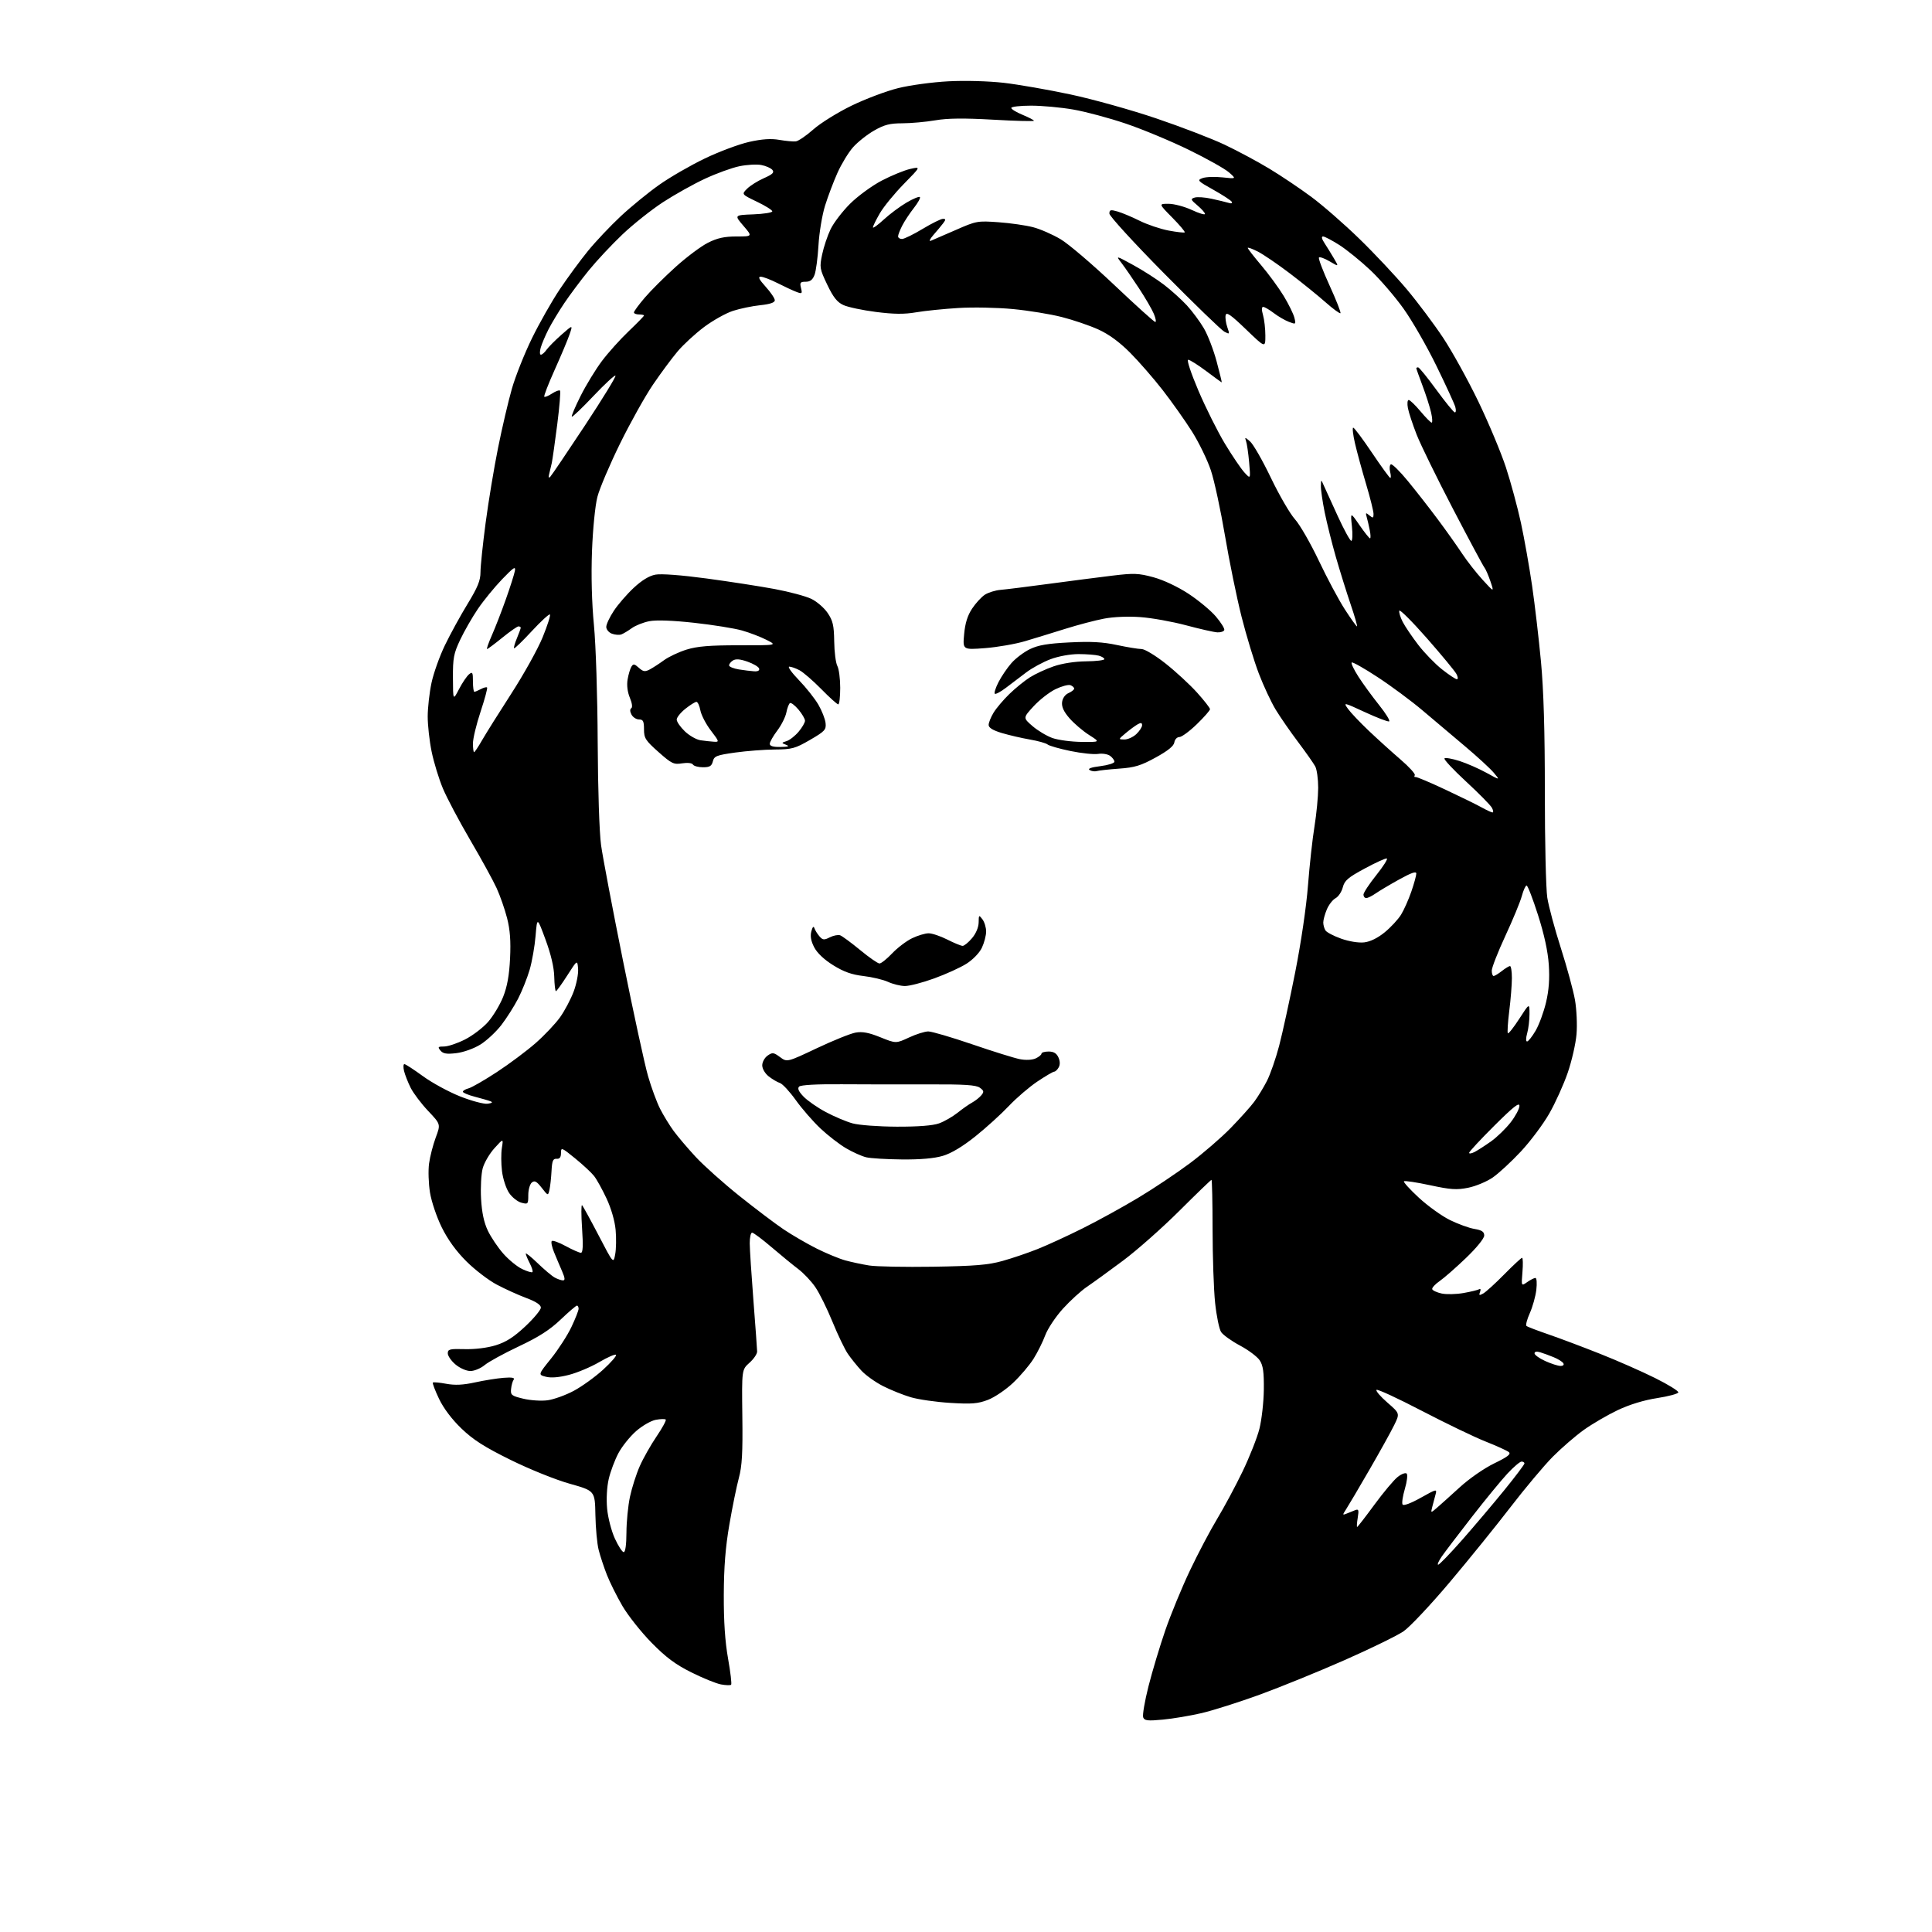 <?xml version="1.0" encoding="UTF-8" standalone="no"?>
<svg 
  version="1.1" 
  xmlns="http://www.w3.org/2000/svg" 
  xmlns:xlink="http://www.w3.org/1999/xlink" 
  xmlns:svg="http://www.w3.org/2000/svg"
  xmlns:rdf="http://www.w3.org/1999/02/22-rdf-syntax-ns#"
  xmlns:cc="http://creativecommons.org/ns#"
  xmlns:dc="http://purl.org/dc/elements/1.1/"
  viewBox="0 0 768 768"
  width="768"
  height="768"
>
<style>svg {background-color: white; }</style>"
<path stroke="none" fill="black" fill-rule="evenodd" d="M462.27,683.57C456.18,684.15 454.94,684.00 454.43,682.67C454.09,681.80 455.05,676.23 456.55,670.29C458.05,664.36 461.07,654.33 463.25,648.00C465.44,641.67 469.84,630.99 473.04,624.26C476.24,617.53 481.10,608.30 483.86,603.74C486.61,599.18 491.14,590.74 493.92,584.98C496.70,579.21 499.72,571.58 500.63,568.00C501.53,564.42 502.33,557.43 502.39,552.46C502.47,545.45 502.11,542.83 500.77,540.78C499.82,539.33 496.29,536.67 492.92,534.88C489.55,533.08 486.17,530.66 485.41,529.50C484.65,528.34 483.58,523.14 483.03,517.94C482.48,512.75 482.03,499.61 482.02,488.75C482.01,477.89 481.81,469.00 481.59,469.00C481.36,469.00 475.62,474.54 468.84,481.30C462.05,488.07 452.00,496.96 446.50,501.07C441.00,505.17 434.54,509.86 432.14,511.48C429.75,513.09 425.42,517.04 422.52,520.24C419.62,523.45 416.46,528.19 415.50,530.79C414.54,533.38 412.45,537.58 410.85,540.13C409.25,542.68 405.59,546.99 402.72,549.70C399.85,552.42 395.34,555.47 392.71,556.47C388.72,558.00 386.24,558.20 377.71,557.67C372.10,557.33 365.02,556.31 362.00,555.41C358.98,554.51 354.02,552.52 351.00,550.98C347.98,549.44 344.11,546.68 342.41,544.84C340.71,543.00 338.30,540.01 337.05,538.19C335.80,536.38 333.04,530.62 330.91,525.40C328.78,520.18 325.71,513.98 324.09,511.63C322.47,509.27 319.42,506.05 317.32,504.47C315.22,502.88 310.45,498.98 306.72,495.79C303.00,492.61 299.51,490.00 298.97,490.00C298.44,490.00 298.01,491.91 298.03,494.25C298.04,496.59 298.71,506.82 299.50,517.00C300.29,527.17 300.96,536.28 300.97,537.24C300.99,538.20 299.62,540.22 297.93,541.72C294.86,544.46 294.86,544.46 295.09,562.98C295.28,577.47 294.98,582.80 293.71,587.50C292.82,590.80 291.12,599.12 289.94,606.00C288.39,614.98 287.76,622.87 287.72,634.00C287.68,644.61 288.22,652.60 289.42,659.33C290.38,664.74 290.93,669.40 290.63,669.70C290.34,670.00 288.52,669.94 286.59,669.58C284.66,669.22 279.35,667.06 274.79,664.78C268.47,661.62 264.72,658.83 259.00,653.00C254.88,648.80 249.67,642.24 247.44,638.43C245.21,634.62 242.42,629.02 241.24,626.00C240.06,622.98 238.59,618.53 237.98,616.13C237.36,613.73 236.78,607.46 236.68,602.19C236.50,592.63 236.50,592.63 226.50,589.81C220.86,588.23 210.62,584.10 203.00,580.35C192.55,575.19 188.14,572.38 183.45,567.88C179.63,564.21 176.34,559.85 174.52,556.05C172.94,552.73 171.84,549.83 172.07,549.59C172.31,549.36 174.68,549.57 177.35,550.07C180.84,550.72 184.07,550.57 188.85,549.52C192.51,548.72 197.63,547.90 200.24,547.70C203.51,547.44 204.73,547.67 204.20,548.42C203.77,549.01 203.30,550.69 203.16,552.14C202.91,554.55 203.33,554.88 208.04,556.01C210.87,556.69 215.22,556.97 217.70,556.63C220.17,556.29 224.85,554.60 228.08,552.88C231.31,551.15 236.56,547.37 239.73,544.48C242.90,541.58 245.22,538.92 244.87,538.56C244.53,538.21 241.53,539.51 238.21,541.46C234.88,543.41 229.45,545.69 226.14,546.54C222.21,547.55 219.03,547.81 217.00,547.28C213.88,546.47 213.88,546.47 219.10,539.99C221.96,536.42 225.59,530.80 227.15,527.50C228.72,524.20 230.00,520.94 230.00,520.25C230.00,519.56 229.70,519.00 229.34,519.00C228.98,519.00 226.05,521.51 222.84,524.57C218.55,528.66 214.15,531.48 206.25,535.20C200.34,537.99 194.23,541.33 192.67,542.63C191.12,543.93 188.57,545.00 187.00,545.00C185.40,545.00 182.81,543.87 181.08,542.41C179.38,540.99 178.00,538.99 178.00,537.97C178.00,536.33 178.78,536.14 184.75,536.30C188.81,536.41 193.72,535.80 197.06,534.77C201.17,533.50 204.23,531.54 208.81,527.26C212.21,524.07 215.00,520.71 215.00,519.80C215.00,518.70 213.07,517.42 209.25,515.99C206.09,514.81 200.80,512.42 197.50,510.67C194.20,508.93 188.74,504.75 185.38,501.39C181.34,497.37 178.01,492.77 175.60,487.89C173.57,483.76 171.50,477.64 170.92,474.01C170.35,470.44 170.18,465.26 170.56,462.51C170.93,459.75 172.13,455.11 173.21,452.19C175.19,446.89 175.19,446.89 170.20,441.62C167.46,438.72 164.34,434.59 163.25,432.43C162.17,430.27 160.99,427.26 160.62,425.75C160.26,424.24 160.32,423.00 160.75,423.00C161.19,423.00 164.51,425.16 168.13,427.80C171.76,430.45 178.43,434.07 182.95,435.86C187.48,437.65 192.38,438.95 193.84,438.75C195.62,438.50 196.00,438.18 195.00,437.79C194.18,437.46 191.36,436.64 188.75,435.97C186.14,435.29 184.00,434.40 184.00,433.98C184.00,433.56 185.01,432.96 186.25,432.64C187.49,432.32 192.55,429.41 197.50,426.17C202.45,422.93 209.39,417.74 212.93,414.64C216.46,411.54 220.84,406.90 222.66,404.34C224.48,401.78 226.90,397.20 228.04,394.17C229.17,391.14 229.97,387.05 229.80,385.08C229.50,381.50 229.50,381.50 225.50,387.75C223.30,391.19 221.27,394.00 220.99,394.00C220.70,394.00 220.40,391.41 220.32,388.25C220.23,384.51 219.01,379.36 216.85,373.50C213.53,364.50 213.53,364.50 212.90,372.02C212.56,376.15 211.50,382.21 210.55,385.47C209.60,388.73 207.54,393.89 205.97,396.95C204.40,400.00 201.39,404.74 199.29,407.47C197.18,410.20 193.42,413.70 190.93,415.24C188.33,416.84 184.25,418.30 181.41,418.64C177.54,419.10 176.14,418.87 175.09,417.61C173.92,416.19 174.09,416.00 176.53,416.00C178.05,416.00 181.76,414.76 184.77,413.25C187.78,411.74 191.92,408.60 193.97,406.28C196.02,403.96 198.73,399.46 200.00,396.28C201.63,392.18 202.43,387.72 202.76,380.95C203.09,374.05 202.76,369.60 201.57,364.95C200.66,361.40 198.79,356.04 197.41,353.03C196.03,350.01 191.31,341.41 186.91,333.91C182.52,326.41 177.62,317.17 176.04,313.38C174.46,309.60 172.45,303.03 171.58,298.79C170.71,294.55 170.01,288.25 170.02,284.79C170.03,281.33 170.70,275.35 171.52,271.50C172.33,267.65 174.73,260.90 176.86,256.50C178.98,252.10 183.03,244.71 185.86,240.08C189.90,233.46 191.00,230.77 191.00,227.45C191.00,225.13 191.92,216.32 193.04,207.87C194.16,199.41 196.38,185.97 197.99,178.00C199.59,170.03 202.07,159.45 203.49,154.50C204.91,149.55 208.49,140.55 211.45,134.50C214.41,128.45 219.39,119.67 222.52,115.00C225.65,110.33 230.71,103.45 233.75,99.72C236.79,95.99 242.64,89.80 246.75,85.96C250.86,82.12 257.75,76.50 262.06,73.46C266.36,70.42 274.53,65.71 280.19,62.99C285.86,60.27 293.78,57.31 297.79,56.41C302.94,55.26 306.45,55.02 309.79,55.60C312.38,56.05 315.33,56.32 316.34,56.20C317.36,56.09 320.51,53.94 323.34,51.43C326.18,48.92 333.00,44.68 338.50,42.01C344.00,39.34 352.32,36.20 357.00,35.04C361.68,33.87 370.68,32.65 377.00,32.32C383.70,31.97 392.88,32.23 399.00,32.92C404.77,33.58 416.74,35.67 425.60,37.56C434.45,39.45 449.75,43.72 459.60,47.06C469.44,50.39 481.68,55.09 486.78,57.51C491.88,59.92 499.88,64.21 504.55,67.03C509.22,69.85 516.75,74.90 521.27,78.26C525.80,81.61 534.39,89.11 540.37,94.93C546.35,100.74 554.83,109.78 559.22,115.00C563.60,120.22 570.14,128.95 573.74,134.39C577.33,139.83 583.61,151.20 587.69,159.66C591.76,168.12 596.68,179.87 598.62,185.77C600.55,191.67 603.23,201.57 604.58,207.77C605.92,213.97 607.92,225.22 609.02,232.77C610.12,240.32 611.71,253.93 612.56,263.00C613.62,274.30 614.11,290.68 614.10,315.00C614.09,334.52 614.53,353.35 615.07,356.83C615.62,360.31 618.05,369.35 620.48,376.92C622.90,384.50 625.42,393.76 626.08,397.51C626.73,401.26 627.01,407.39 626.69,411.13C626.38,414.87 624.80,421.76 623.19,426.44C621.58,431.12 618.29,438.40 615.88,442.62C613.47,446.85 608.39,453.64 604.60,457.71C600.80,461.78 595.75,466.45 593.38,468.08C591.00,469.72 586.61,471.55 583.62,472.15C579.04,473.07 576.67,472.91 568.41,471.13C563.04,469.98 558.39,469.28 558.09,469.58C557.79,469.88 560.46,472.82 564.02,476.11C567.58,479.40 573.14,483.39 576.36,484.98C579.58,486.56 583.96,488.16 586.11,488.52C589.09,489.02 590.00,489.64 590.00,491.15C590.00,492.29 586.95,496.04 582.75,500.07C578.76,503.90 574.04,508.03 572.26,509.26C570.47,510.49 569.16,511.94 569.33,512.47C569.51,513.01 571.19,513.78 573.07,514.19C574.96,514.60 578.89,514.51 581.81,513.99C584.73,513.47 587.53,512.79 588.05,512.47C588.56,512.15 588.69,512.64 588.34,513.56C587.80,514.95 588.02,515.06 589.60,514.19C590.64,513.61 594.41,510.19 597.97,506.57C601.53,502.96 604.72,500.00 605.05,500.00C605.39,500.00 605.45,502.54 605.20,505.65C604.73,511.30 604.73,511.30 607.09,509.65C608.38,508.74 609.86,508.00 610.36,508.00C610.87,508.00 611.02,510.12 610.71,512.75C610.40,515.36 609.23,519.52 608.12,522.00C607.01,524.47 606.41,526.76 606.80,527.09C607.18,527.42 611.10,528.92 615.50,530.43C619.90,531.94 629.12,535.41 636.00,538.14C642.88,540.86 652.75,545.21 657.94,547.80C663.13,550.38 667.28,552.95 667.16,553.50C667.03,554.05 663.24,555.07 658.72,555.77C653.51,556.57 647.79,558.32 643.09,560.54C639.01,562.48 632.94,566.02 629.59,568.41C626.24,570.81 620.67,575.63 617.20,579.13C613.74,582.64 606.24,591.58 600.53,599.00C594.83,606.42 583.94,619.89 576.33,628.91C568.72,637.94 560.44,646.74 557.93,648.47C555.41,650.19 544.88,655.34 534.51,659.91C524.15,664.48 508.97,670.66 500.79,673.64C492.60,676.62 482.22,679.92 477.70,680.98C473.19,682.03 466.25,683.20 462.27,683.57zM571.70,622.00C572.17,622.00 576.47,617.54 581.27,612.10C586.06,606.65 593.59,597.76 597.99,592.35C602.39,586.93 605.99,582.16 605.99,581.75C606.00,581.34 605.48,581.00 604.84,581.00C604.20,581.00 601.69,583.14 599.25,585.75C596.82,588.36 590.44,596.12 585.09,603.00C579.74,609.88 574.35,616.96 573.11,618.75C571.88,620.54 571.24,622.00 571.70,622.00zM247.94,617.00C248.59,617.00 249.01,614.01 249.02,609.25C249.03,604.99 249.66,598.58 250.42,595.00C251.18,591.42 252.93,585.95 254.31,582.83C255.69,579.70 258.70,574.38 261.00,571.00C263.30,567.61 264.93,564.60 264.64,564.30C264.34,564.00 262.55,564.05 260.66,564.40C258.77,564.76 255.25,566.79 252.83,568.92C250.41,571.05 247.26,574.97 245.84,577.64C244.41,580.32 242.68,584.92 241.99,587.88C241.24,591.11 240.98,595.86 241.34,599.73C241.67,603.29 243.05,608.62 244.42,611.60C245.78,614.57 247.36,617.00 247.94,617.00zM539.48,607.00C539.68,607.00 542.77,603.01 546.36,598.12C549.94,593.24 554.10,588.28 555.61,587.10C557.11,585.91 558.72,585.32 559.18,585.78C559.63,586.23 559.31,588.96 558.46,591.83C557.61,594.70 557.19,597.50 557.54,598.06C557.92,598.67 560.78,597.62 564.73,595.41C571.11,591.84 571.28,591.80 570.64,594.12C570.28,595.43 569.70,597.62 569.35,599.00C568.72,601.50 568.72,601.50 571.11,599.45C572.42,598.33 576.53,594.64 580.23,591.26C584.07,587.75 589.98,583.65 594.01,581.70C599.33,579.12 600.74,578.03 599.78,577.23C599.07,576.65 594.90,574.75 590.50,573.01C586.10,571.27 574.71,565.78 565.18,560.82C555.66,555.86 547.56,552.11 547.18,552.50C546.81,552.88 548.74,555.14 551.48,557.52C556.47,561.86 556.47,561.86 554.24,566.44C553.02,568.96 548.57,576.98 544.36,584.26C540.15,591.54 535.98,598.60 535.10,599.95C533.61,602.24 533.62,602.36 535.25,601.70C536.21,601.32 537.75,600.70 538.66,600.33C540.08,599.76 540.23,600.19 539.72,603.33C539.39,605.35 539.29,607.00 539.48,607.00zM620.31,542.98C621.38,542.99 621.84,542.55 621.44,541.90C621.06,541.29 619.35,540.22 617.63,539.52C615.91,538.81 613.49,537.93 612.25,537.55C610.85,537.12 610.00,537.29 610.00,537.98C610.00,538.60 611.91,539.97 614.25,541.03C616.59,542.09 619.31,542.97 620.31,542.98zM223.76,508.97C224.71,508.99 224.62,508.07 223.40,505.25C222.50,503.19 221.07,499.81 220.23,497.74C219.38,495.67 218.98,493.69 219.34,493.33C219.70,492.97 222.19,493.87 224.88,495.34C227.57,496.80 230.28,498.00 230.91,498.00C231.72,498.00 231.85,495.24 231.38,488.25C231.02,482.89 231.02,478.77 231.38,479.10C231.74,479.44 234.69,484.81 237.94,491.05C243.84,502.39 243.84,502.39 244.55,498.60C244.94,496.51 245.02,492.15 244.72,488.90C244.40,485.36 242.96,480.38 241.12,476.44C239.43,472.83 237.20,468.79 236.15,467.47C235.11,466.15 231.73,463.00 228.63,460.48C223.24,456.09 223.00,456.00 223.00,458.33C223.00,460.05 222.48,460.74 221.25,460.64C219.83,460.53 219.45,461.44 219.24,465.50C219.09,468.25 218.73,471.60 218.42,472.95C217.86,475.40 217.86,475.40 215.33,472.16C213.31,469.58 212.51,469.16 211.40,470.08C210.63,470.72 210.00,472.95 210.00,475.04C210.00,478.68 209.90,478.80 207.25,478.09C205.74,477.69 203.54,475.94 202.37,474.21C201.20,472.48 199.93,468.61 199.56,465.61C199.18,462.62 199.16,458.44 199.50,456.34C200.11,452.50 200.11,452.50 196.55,456.43C194.59,458.59 192.49,462.19 191.88,464.43C191.28,466.67 190.98,472.10 191.23,476.50C191.54,482.00 192.38,485.97 193.93,489.22C195.17,491.81 197.93,495.92 200.07,498.34C202.20,500.76 205.57,503.52 207.55,504.46C209.54,505.40 211.38,505.95 211.65,505.68C211.93,505.41 211.44,503.82 210.57,502.14C209.71,500.47 209.00,498.76 209.00,498.34C209.00,497.92 211.14,499.64 213.75,502.16C216.36,504.68 219.40,507.24 220.50,507.84C221.60,508.45 223.07,508.95 223.76,508.97zM371.00,503.54C387.58,503.27 392.84,502.84 398.50,501.25C402.35,500.18 408.65,498.04 412.50,496.50C416.35,494.97 424.41,491.26 430.42,488.26C436.42,485.27 446.32,479.82 452.42,476.16C458.51,472.51 467.77,466.32 473.00,462.41C478.23,458.50 485.52,452.20 489.22,448.40C492.91,444.61 497.11,439.93 498.55,438.00C499.98,436.07 502.26,432.35 503.61,429.72C504.96,427.09 507.15,420.79 508.48,415.72C509.81,410.65 512.68,397.50 514.86,386.50C517.17,374.84 519.29,360.45 519.94,352.00C520.56,344.02 521.72,333.45 522.53,328.50C523.33,323.55 523.99,316.66 524.00,313.18C524.00,309.71 523.48,305.89 522.84,304.68C522.20,303.48 519.14,299.12 516.04,295.00C512.93,290.88 508.91,285.06 507.09,282.07C505.28,279.08 502.27,272.63 500.40,267.74C498.53,262.84 495.44,252.68 493.54,245.16C491.64,237.65 488.68,223.18 486.96,213.00C485.24,202.82 482.72,191.12 481.35,187.00C479.98,182.88 476.59,175.90 473.81,171.50C471.02,167.10 465.77,159.68 462.13,155.00C458.49,150.32 452.66,143.64 449.18,140.15C444.96,135.92 440.75,132.85 436.58,130.96C433.13,129.40 426.62,127.18 422.10,126.03C417.59,124.87 408.85,123.45 402.69,122.86C396.54,122.27 386.77,122.07 381.00,122.43C375.23,122.78 367.65,123.55 364.17,124.15C359.44,124.96 355.38,124.92 348.17,124.00C342.85,123.32 337.04,122.09 335.25,121.26C332.78,120.13 331.23,118.16 328.84,113.16C325.83,106.86 325.74,106.29 326.82,101.14C327.44,98.17 328.95,93.66 330.17,91.12C331.39,88.58 334.89,84.01 337.94,80.97C341.01,77.93 346.67,73.79 350.55,71.77C354.43,69.75 359.51,67.67 361.85,67.15C366.09,66.19 366.09,66.19 359.29,73.12C355.56,76.93 351.27,82.17 349.76,84.77C348.25,87.37 347.01,89.89 347.01,90.38C347.00,90.86 348.94,89.47 351.31,87.28C353.69,85.09 357.76,82.06 360.36,80.53C362.96,79.00 365.35,78.02 365.67,78.33C365.98,78.65 364.90,80.62 363.26,82.70C361.62,84.79 359.54,87.94 358.64,89.70C357.74,91.46 357.00,93.37 357.00,93.95C357.00,94.53 357.70,95.00 358.55,95.00C359.41,95.00 363.09,93.20 366.74,91.00C370.39,88.80 374.02,87.00 374.81,87.00C376.01,87.00 376.03,87.28 374.92,88.75C374.20,89.71 372.45,91.81 371.05,93.40C369.65,95.00 369.18,96.04 370.00,95.72C370.82,95.39 375.28,93.46 379.91,91.43C388.08,87.83 388.57,87.74 396.91,88.34C401.63,88.68 407.83,89.57 410.68,90.32C413.53,91.06 418.44,93.21 421.60,95.09C424.76,96.96 434.34,105.14 442.90,113.25C451.46,121.36 458.81,128.00 459.24,128.00C459.67,128.00 459.42,126.54 458.67,124.75C457.92,122.96 455.24,118.35 452.70,114.50C450.17,110.65 447.06,106.16 445.80,104.52C443.50,101.54 443.50,101.54 450.50,105.37C454.35,107.47 459.84,110.99 462.70,113.18C465.56,115.37 469.65,119.07 471.80,121.39C473.94,123.72 476.98,127.82 478.56,130.51C480.13,133.19 482.41,139.12 483.63,143.69C484.85,148.26 485.76,152.00 485.66,152.00C485.55,152.00 482.77,149.98 479.48,147.51C476.19,145.04 472.97,143.02 472.33,143.01C471.65,143.00 473.39,148.24 476.41,155.34C479.31,162.13 484.05,171.62 486.95,176.42C489.85,181.22 493.33,186.35 494.68,187.82C497.14,190.50 497.14,190.50 496.55,183.76C496.22,180.06 495.66,176.23 495.30,175.26C494.74,173.72 494.94,173.75 496.94,175.50C498.20,176.60 501.93,183.12 505.23,190.00C508.53,196.88 512.83,204.27 514.77,206.42C516.72,208.58 520.99,216.01 524.27,222.92C527.55,229.84 532.20,238.54 534.60,242.25C537.00,245.96 539.17,249.00 539.42,249.00C539.67,249.00 538.54,245.06 536.90,240.25C535.27,235.44 532.64,227.00 531.05,221.50C529.47,216.00 527.46,207.96 526.58,203.64C525.71,199.32 525.03,194.60 525.07,193.14C525.14,190.50 525.14,190.50 526.23,193.00C526.84,194.38 529.35,199.89 531.82,205.25C534.28,210.61 536.69,215.00 537.16,215.00C537.63,215.00 537.74,212.41 537.41,209.25C536.80,203.50 536.80,203.50 540.42,208.75C542.42,211.64 544.30,214.00 544.61,214.00C544.91,214.00 544.86,212.54 544.50,210.75C544.15,208.96 543.59,206.60 543.28,205.51C542.78,203.76 542.91,203.68 544.36,204.88C545.79,206.07 546.00,205.99 546.00,204.30C546.00,203.23 544.67,197.88 543.04,192.42C541.41,186.97 539.43,179.69 538.63,176.25C537.83,172.81 537.52,170.00 537.93,170.00C538.34,170.00 541.70,174.50 545.40,180.00C549.10,185.50 552.37,190.00 552.67,190.00C552.97,190.00 552.94,188.90 552.60,187.56C552.27,186.22 552.39,184.88 552.88,184.58C553.36,184.28 556.43,187.29 559.69,191.27C562.95,195.24 568.31,202.10 571.58,206.50C574.86,210.90 579.17,216.97 581.17,220.00C583.17,223.03 586.87,227.75 589.38,230.50C593.96,235.50 593.96,235.50 592.47,231.09C591.64,228.66 590.56,226.18 590.06,225.57C589.55,224.96 583.94,214.48 577.58,202.28C571.22,190.08 564.73,176.81 563.15,172.80C561.58,168.78 560.01,164.04 559.67,162.25C559.33,160.46 559.47,159.00 559.98,159.00C560.48,159.00 562.59,161.02 564.66,163.50C566.73,165.97 568.73,168.00 569.11,168.00C569.48,168.00 569.39,166.21 568.89,164.02C568.40,161.84 566.88,157.06 565.50,153.40C564.13,149.75 563.00,146.59 563.00,146.38C563.00,146.17 563.34,146.02 563.75,146.04C564.16,146.06 567.42,150.08 571.00,154.98C574.58,159.88 577.87,163.91 578.32,163.94C578.77,163.97 578.85,162.99 578.50,161.75C578.15,160.51 574.79,153.20 571.03,145.50C567.28,137.80 561.39,127.55 557.95,122.72C554.51,117.90 548.57,111.00 544.75,107.40C540.93,103.80 535.39,99.31 532.45,97.42C529.50,95.54 526.57,94.00 525.93,94.00C525.19,94.00 525.41,94.97 526.52,96.66C527.48,98.13 529.16,100.85 530.25,102.70C532.24,106.08 532.24,106.08 528.58,103.91C526.56,102.72 524.64,102.02 524.31,102.36C523.98,102.69 525.87,107.70 528.52,113.48C531.16,119.27 533.11,124.22 532.85,124.49C532.58,124.75 529.92,122.80 526.93,120.16C523.94,117.51 517.56,112.35 512.75,108.69C507.93,105.03 502.19,101.12 500.00,100.00C497.80,98.88 496.00,98.23 496.00,98.55C496.00,98.88 498.42,101.99 501.37,105.47C504.32,108.95 508.33,114.43 510.29,117.65C512.24,120.87 514.15,124.75 514.53,126.27C515.21,128.97 515.15,129.01 512.37,127.95C510.80,127.35 508.07,125.77 506.32,124.43C504.57,123.09 502.68,122.00 502.14,122.00C501.49,122.00 501.46,123.13 502.07,125.24C502.58,127.03 503.00,130.70 503.00,133.41C503.00,138.34 503.00,138.34 495.29,130.92C489.25,125.11 487.50,123.89 487.21,125.30C487.00,126.28 487.30,128.42 487.87,130.05C488.86,132.90 488.82,132.97 486.70,131.85C485.49,131.21 474.71,120.78 462.75,108.68C450.79,96.58 441.00,85.88 441.00,84.91C441.00,83.39 441.46,83.27 444.23,84.07C446.01,84.58 449.95,86.23 452.98,87.74C456.02,89.26 461.20,91.01 464.50,91.64C467.80,92.26 470.70,92.59 470.94,92.36C471.18,92.14 468.95,89.49 465.98,86.48C460.57,81.00 460.57,81.00 464.53,81.01C466.72,81.02 470.86,82.12 473.75,83.46C476.64,84.81 479.00,85.52 479.00,85.04C479.00,84.57 477.65,83.04 476.00,81.66C473.30,79.38 473.19,79.07 474.89,78.54C475.92,78.21 478.96,78.42 481.63,79.01C484.31,79.59 487.34,80.33 488.38,80.64C489.52,80.99 490.00,80.81 489.62,80.19C489.27,79.62 485.97,77.48 482.30,75.42C476.05,71.93 475.77,71.63 478.02,70.80C479.34,70.31 482.91,70.18 485.96,70.51C491.50,71.11 491.50,71.11 488.50,68.49C486.85,67.05 479.65,63.02 472.50,59.53C465.35,56.04 454.10,51.36 447.50,49.13C440.90,46.90 431.50,44.38 426.62,43.54C421.73,42.69 414.20,42.00 409.87,42.00C405.54,42.00 402.00,42.41 402.00,42.90C402.00,43.40 404.02,44.63 406.50,45.65C408.97,46.67 411.00,47.73 411.00,48.00C411.00,48.27 403.71,48.09 394.80,47.58C383.17,46.92 376.68,46.99 371.78,47.83C368.03,48.47 362.16,49.00 358.73,49.01C353.69,49.02 351.53,49.57 347.42,51.93C344.63,53.53 340.86,56.53 339.05,58.59C337.25,60.65 334.48,65.19 332.92,68.68C331.35,72.17 329.13,78.06 327.97,81.76C326.82,85.47 325.64,92.55 325.36,97.50C325.07,102.45 324.37,107.74 323.80,109.25C323.05,111.23 322.06,112.00 320.27,112.00C318.12,112.00 317.87,112.34 318.41,114.48C318.98,116.77 318.84,116.89 316.58,116.03C315.23,115.52 311.86,113.95 309.10,112.55C306.33,111.15 303.32,110.00 302.42,110.00C301.21,110.00 301.74,111.08 304.38,114.00C306.37,116.20 308.00,118.62 308.00,119.36C308.00,120.27 306.12,120.91 302.24,121.32C299.07,121.65 294.19,122.66 291.38,123.57C288.58,124.47 283.40,127.37 279.88,130.00C276.36,132.64 271.63,137.00 269.36,139.69C267.08,142.39 262.68,148.33 259.57,152.90C256.46,157.47 250.56,168.02 246.47,176.35C242.38,184.68 238.33,194.20 237.48,197.50C236.59,200.91 235.67,210.18 235.33,219.00C234.96,228.91 235.24,239.55 236.10,248.50C236.86,256.41 237.51,276.64 237.59,295.00C237.68,313.78 238.25,331.09 238.94,336.00C239.59,340.68 243.52,361.38 247.67,382.00C251.82,402.62 256.29,423.24 257.62,427.81C258.94,432.38 261.10,438.23 262.42,440.81C263.74,443.39 266.13,447.31 267.75,449.52C269.36,451.73 273.31,456.38 276.52,459.85C279.73,463.32 287.57,470.32 293.93,475.41C300.29,480.49 308.20,486.47 311.50,488.69C314.80,490.91 320.66,494.32 324.53,496.27C328.40,498.21 333.57,500.35 336.03,501.03C338.49,501.70 342.75,502.61 345.50,503.05C348.25,503.50 359.73,503.71 371.00,503.54zM358.57,460.90C352.48,460.84 346.07,460.46 344.33,460.04C342.59,459.63 338.99,458.01 336.33,456.46C333.67,454.90 329.08,451.35 326.13,448.57C323.18,445.78 318.76,440.71 316.33,437.30C313.89,433.89 311.06,430.84 310.03,430.51C309.00,430.18 307.00,429.00 305.58,427.89C304.10,426.72 303.00,424.84 303.00,423.48C303.00,422.18 303.96,420.44 305.13,419.62C307.06,418.27 307.52,418.33 310.07,420.21C312.87,422.28 312.87,422.28 324.69,416.69C331.18,413.62 338.13,410.82 340.13,410.47C342.80,409.99 345.39,410.48 349.96,412.33C356.16,414.83 356.16,414.83 361.33,412.43C364.17,411.10 367.62,410.02 369.00,410.01C370.38,410.01 378.25,412.32 386.50,415.14C394.75,417.97 403.27,420.62 405.43,421.04C407.77,421.49 410.29,421.37 411.68,420.74C412.95,420.16 414.00,419.30 414.00,418.84C414.00,418.38 415.28,418.00 416.84,418.00C418.84,418.00 419.99,418.69 420.73,420.31C421.41,421.80 421.45,423.23 420.84,424.31C420.33,425.24 419.52,426.00 419.06,426.00C418.60,426.00 415.59,427.77 412.36,429.93C409.14,432.09 404.02,436.48 401.00,439.68C397.97,442.88 392.00,448.30 387.73,451.72C382.68,455.76 378.16,458.47 374.80,459.47C371.39,460.48 365.88,460.97 358.57,460.90zM586.25,457.89C587.49,457.24 590.41,455.35 592.75,453.69C595.08,452.03 598.57,448.64 600.50,446.17C602.42,443.70 604.00,440.74 604.00,439.60C604.00,438.04 601.56,439.97 594.00,447.50C588.50,452.98 584.00,457.82 584.00,458.27C584.00,458.71 585.01,458.54 586.25,457.89zM356.50,447.87C364.94,447.90 370.82,447.44 373.25,446.57C375.32,445.84 378.62,443.94 380.60,442.37C382.58,440.79 385.22,438.94 386.47,438.26C387.72,437.57 389.35,436.29 390.08,435.40C391.23,434.02 391.14,433.58 389.51,432.39C388.03,431.30 383.45,431.00 369.05,431.06C358.85,431.10 343.35,431.07 334.61,431.01C324.67,430.93 318.32,431.28 317.66,431.94C316.93,432.67 317.46,433.87 319.42,435.91C320.96,437.52 324.94,440.29 328.27,442.06C331.60,443.84 336.39,445.86 338.91,446.56C341.47,447.26 349.25,447.84 356.50,447.87zM607.03,414.00C607.52,414.00 609.04,412.08 610.42,409.73C611.80,407.38 613.66,402.32 614.57,398.48C615.72,393.59 616.05,389.10 615.67,383.47C615.31,378.19 613.85,371.44 611.38,363.72C609.32,357.28 607.28,352.00 606.85,352.00C606.43,352.00 605.57,353.88 604.95,356.18C604.33,358.47 601.39,365.60 598.41,372.01C595.44,378.42 593.00,384.64 593.00,385.83C593.00,387.03 593.34,387.99 593.75,387.98C594.16,387.97 595.62,387.08 597.00,386.00C598.38,384.92 599.84,384.03 600.25,384.02C600.66,384.01 601.00,386.15 601.00,388.78C601.00,391.40 600.53,397.31 599.95,401.90C599.38,406.49 599.13,410.46 599.40,410.73C599.67,411.01 601.72,408.41 603.95,404.96C608.00,398.69 608.00,398.69 608.00,403.10C608.00,405.53 607.58,408.97 607.07,410.76C606.54,412.61 606.52,414.00 607.03,414.00zM359.70,391.96C357.94,391.94 354.93,391.20 353.00,390.31C351.07,389.43 346.67,388.38 343.21,387.98C338.59,387.44 335.41,386.31 331.23,383.71C327.64,381.49 324.83,378.84 323.66,376.57C322.37,374.09 322.02,372.12 322.52,370.24C323.01,368.41 323.41,368.00 323.75,369.00C324.03,369.82 324.93,371.27 325.75,372.21C327.05,373.70 327.59,373.75 329.87,372.60C331.32,371.87 333.16,371.51 333.96,371.79C334.77,372.08 338.34,374.71 341.91,377.65C345.47,380.59 348.94,383.00 349.61,383.00C350.28,383.00 352.55,381.19 354.64,378.98C356.74,376.77 360.29,374.07 362.54,372.98C364.79,371.89 367.76,371.00 369.15,371.00C370.53,371.00 373.87,372.12 376.58,373.50C379.29,374.87 382.02,375.99 382.66,376.00C383.30,376.00 384.99,374.62 386.41,372.92C387.98,371.06 389.01,368.59 389.03,366.67C389.06,363.67 389.14,363.60 390.53,365.44C391.34,366.51 392.00,368.69 392.00,370.29C392.00,371.89 391.24,374.79 390.32,376.73C389.36,378.77 386.76,381.46 384.21,383.08C381.78,384.63 375.98,387.26 371.34,388.94C366.70,390.63 361.46,391.98 359.70,391.96zM542.29,374.61C544.71,374.33 547.65,372.89 550.46,370.59C552.87,368.62 555.78,365.47 556.94,363.60C558.09,361.73 559.93,357.61 561.02,354.44C562.11,351.28 563.00,348.04 563.00,347.26C563.00,346.25 561.03,346.92 556.25,349.57C552.54,351.62 548.31,354.14 546.85,355.15C545.39,356.17 543.70,357.00 543.10,357.00C542.49,357.00 542.00,356.38 542.00,355.63C542.00,354.87 544.28,351.40 547.08,347.90C549.87,344.41 551.77,341.42 551.29,341.26C550.81,341.10 546.86,342.89 542.52,345.24C535.86,348.82 534.48,350.01 533.78,352.73C533.33,354.50 532.03,356.45 530.89,357.06C529.76,357.66 528.19,359.69 527.42,361.55C526.64,363.41 526.01,365.74 526.02,366.72C526.02,367.70 526.42,369.11 526.89,369.86C527.37,370.61 530.17,372.08 533.13,373.13C536.29,374.25 540.06,374.86 542.29,374.61zM593.29,322.96C593.72,322.98 593.62,322.15 593.06,321.11C592.50,320.07 587.88,315.38 582.79,310.68C577.70,305.98 573.83,301.84 574.20,301.47C574.57,301.10 577.26,301.57 580.19,302.51C583.11,303.45 587.94,305.57 590.93,307.22C596.37,310.22 596.37,310.22 593.81,307.19C592.40,305.51 587.26,300.78 582.38,296.67C577.49,292.56 569.90,286.15 565.50,282.42C561.10,278.69 553.09,272.75 547.69,269.21C542.30,265.67 537.63,263.04 537.32,263.35C537.00,263.67 538.20,266.20 539.99,268.98C541.77,271.76 545.46,276.82 548.19,280.24C550.92,283.65 552.72,286.59 552.19,286.77C551.66,286.95 547.34,285.29 542.58,283.09C534.00,279.13 533.95,279.12 535.86,281.80C536.92,283.28 540.65,287.21 544.15,290.53C547.64,293.84 553.30,298.96 556.73,301.91C560.15,304.85 562.71,307.66 562.40,308.16C562.10,308.65 562.22,308.97 562.68,308.87C563.13,308.77 568.45,311.02 574.50,313.86C580.55,316.70 587.08,319.89 589.00,320.97C590.92,322.04 592.85,322.93 593.29,322.96zM436.00,306.51C435.18,306.76 433.89,306.57 433.15,306.11C432.26,305.55 433.73,305.01 437.40,304.56C440.48,304.17 443.00,303.38 443.00,302.79C443.00,302.20 442.22,301.15 441.28,300.46C440.33,299.77 438.19,299.42 436.52,299.69C434.85,299.96 429.91,299.44 425.53,298.54C421.16,297.64 417.06,296.47 416.43,295.94C415.79,295.41 412.63,294.53 409.39,293.97C406.15,293.41 401.14,292.25 398.25,291.39C394.66,290.31 393.00,289.29 393.00,288.16C393.01,287.25 393.89,285.05 394.97,283.28C396.05,281.51 398.86,278.19 401.22,275.90C403.57,273.60 407.25,270.62 409.39,269.26C411.54,267.90 415.79,265.93 418.85,264.88C422.21,263.72 427.32,262.93 431.71,262.89C435.72,262.85 439.00,262.46 439.00,262.02C439.00,261.59 437.99,260.96 436.75,260.63C435.51,260.30 431.93,260.02 428.79,260.01C425.46,260.01 420.81,260.85 417.64,262.03C414.65,263.15 410.30,265.51 407.96,267.28C405.62,269.05 401.98,271.82 399.86,273.42C397.74,275.03 395.75,276.09 395.44,275.77C395.12,275.45 395.79,273.36 396.94,271.12C398.08,268.89 400.38,265.50 402.05,263.60C403.72,261.69 407.04,259.19 409.42,258.04C412.72,256.44 416.48,255.80 425.13,255.37C433.59,254.94 438.42,255.20 444.00,256.40C448.12,257.28 452.52,258.00 453.78,258.00C455.04,258.00 459.30,260.57 463.32,263.75C467.32,266.91 472.94,272.09 475.80,275.26C478.66,278.43 481.00,281.42 481.00,281.91C481.00,282.40 478.64,285.09 475.75,287.89C472.86,290.69 469.74,292.98 468.82,292.99C467.88,292.99 467.00,293.93 466.82,295.11C466.60,296.56 464.25,298.46 459.40,301.12C453.51,304.36 451.05,305.11 444.90,305.54C440.83,305.83 436.82,306.27 436.00,306.51zM279.45,305.00C277.62,305.00 275.82,304.52 275.46,303.93C275.07,303.30 273.29,303.10 271.15,303.44C267.82,303.98 266.99,303.58 261.75,298.93C256.60,294.36 256.00,293.43 256.00,289.92C256.00,286.69 255.65,286.00 254.04,286.00C252.95,286.00 251.60,285.13 251.03,284.06C250.39,282.87 250.36,281.90 250.94,281.54C251.50,281.19 251.27,279.49 250.37,277.35C249.43,275.08 249.10,272.40 249.48,270.10C249.82,268.10 250.50,265.81 250.99,265.02C251.74,263.80 252.19,263.87 253.94,265.45C255.66,267.00 256.39,267.12 258.25,266.14C259.49,265.49 262.05,263.83 263.94,262.45C265.83,261.07 269.88,259.17 272.94,258.22C277.19,256.91 282.10,256.50 293.74,256.51C308.99,256.53 308.99,256.53 304.71,254.36C302.36,253.16 297.97,251.48 294.97,250.63C291.96,249.77 283.43,248.40 276.00,247.58C267.37,246.63 260.93,246.40 258.15,246.93C255.76,247.39 252.61,248.64 251.15,249.70C249.69,250.76 247.82,251.88 247.00,252.19C246.18,252.49 244.49,252.36 243.25,251.90C242.01,251.44 241.00,250.23 241.00,249.20C241.00,248.18 242.35,245.30 244.01,242.80C245.66,240.30 249.21,236.20 251.90,233.69C255.10,230.70 258.06,228.89 260.53,228.43C262.82,228.00 270.80,228.60 280.90,229.96C290.03,231.19 302.23,233.08 308.00,234.16C313.77,235.24 320.30,236.99 322.50,238.05C324.70,239.10 327.62,241.63 329.00,243.66C331.09,246.75 331.52,248.60 331.61,254.97C331.66,259.16 332.23,263.56 332.86,264.73C333.49,265.91 334.00,269.82 334.00,273.43C334.00,277.05 333.65,280.00 333.22,280.00C332.79,280.00 329.75,277.27 326.47,273.92C323.19,270.58 319.28,267.21 317.80,266.42C316.31,265.64 314.49,265.00 313.74,265.00C313.00,265.00 314.71,267.40 317.56,270.34C320.40,273.27 323.88,277.66 325.30,280.09C326.71,282.51 328.01,285.82 328.18,287.42C328.47,290.08 327.90,290.69 322.00,294.12C316.10,297.54 314.81,297.90 308.00,297.94C303.88,297.97 296.78,298.52 292.23,299.15C284.84,300.19 283.90,300.56 283.37,302.65C282.90,304.53 282.11,305.00 279.45,305.00zM188.46,299.00C188.71,299.00 190.14,296.86 191.63,294.25C193.13,291.64 198.38,283.26 203.31,275.63C208.24,268.00 213.83,257.95 215.72,253.30C217.62,248.65 218.92,244.58 218.61,244.27C218.30,243.96 215.05,246.94 211.39,250.89C207.74,254.84 204.57,257.90 204.36,257.69C204.15,257.48 204.65,255.68 205.49,253.69C206.32,251.69 207.00,249.82 207.00,249.53C207.00,249.24 206.59,249.00 206.09,249.00C205.59,249.00 202.70,251.03 199.66,253.50C196.62,255.97 193.90,258.00 193.62,258.00C193.34,258.00 194.21,255.52 195.55,252.48C196.89,249.45 199.38,243.04 201.08,238.23C202.79,233.43 204.39,228.38 204.66,227.00C205.06,224.92 204.21,225.47 199.59,230.27C196.54,233.45 192.21,238.75 189.97,242.05C187.73,245.35 184.57,250.85 182.95,254.28C180.35,259.77 180.01,261.56 180.05,269.50C180.09,278.50 180.09,278.50 182.47,273.93C183.78,271.42 185.56,268.78 186.43,268.06C187.81,266.91 188.00,267.24 188.00,270.88C188.00,273.14 188.25,275.00 188.57,275.00C188.88,275.00 190.04,274.51 191.15,273.92C192.26,273.32 193.37,273.04 193.62,273.29C193.87,273.54 192.71,277.86 191.04,282.89C189.37,287.92 188.00,293.60 188.00,295.51C188.00,297.43 188.21,299.00 188.46,299.00zM310.25,296.93C313.38,296.88 313.97,296.65 312.50,296.08C310.55,295.32 310.56,295.28 312.71,294.59C313.92,294.21 316.06,292.53 317.46,290.87C318.86,289.21 320.00,287.24 320.00,286.50C320.00,285.76 318.83,283.77 317.41,282.07C315.98,280.38 314.46,279.22 314.02,279.49C313.58,279.76 312.94,281.45 312.59,283.24C312.23,285.03 310.61,288.27 308.97,290.43C307.34,292.59 306.00,294.95 306.00,295.68C306.00,296.58 307.36,296.98 310.25,296.93zM283.80,294.85C285.99,294.99 285.94,294.80 282.57,290.39C280.63,287.85 278.76,284.25 278.41,282.39C278.06,280.52 277.35,279.00 276.84,279.00C276.32,279.00 274.34,280.24 272.45,281.75C270.55,283.26 269.00,285.20 269.00,286.05C269.00,286.91 270.46,289.01 272.25,290.73C274.04,292.44 276.85,294.04 278.50,294.27C280.15,294.51 282.53,294.77 283.80,294.85zM429.95,294.92C437.39,295.00 437.39,295.00 432.95,292.18C430.50,290.62 427.01,287.65 425.19,285.58C422.88,282.93 421.98,281.01 422.19,279.15C422.38,277.55 423.39,276.11 424.75,275.51C425.99,274.97 427.00,274.17 427.00,273.73C427.00,273.29 426.33,272.68 425.52,272.37C424.71,272.06 422.04,272.77 419.60,273.95C417.16,275.13 413.24,278.18 410.90,280.72C406.64,285.35 406.64,285.35 410.43,288.63C412.52,290.43 416.09,292.57 418.36,293.38C420.64,294.18 425.85,294.88 429.95,294.92zM446.94,293.96C448.28,293.98 450.41,293.02 451.69,291.83C452.96,290.63 454.00,289.04 454.00,288.29C454.00,287.29 453.54,287.19 452.25,287.92C451.29,288.46 449.15,290.03 447.50,291.41C444.50,293.93 444.50,293.93 446.94,293.96zM579.12,270.00C579.66,270.00 579.59,269.10 578.95,267.91C578.34,266.76 573.06,260.38 567.23,253.73C561.39,247.09 556.45,242.15 556.25,242.76C556.04,243.37 556.65,245.36 557.58,247.18C558.52,249.01 561.30,253.11 563.75,256.31C566.20,259.50 570.45,263.89 573.19,266.06C575.94,268.23 578.61,270.00 579.12,270.00zM299.83,266.86C301.29,266.95 302.01,266.53 301.76,265.75C301.54,265.06 299.46,263.83 297.15,263.02C294.19,261.98 292.47,261.84 291.34,262.56C290.45,263.12 289.78,264.01 289.83,264.54C289.89,265.07 291.64,265.77 293.72,266.11C295.80,266.44 298.55,266.78 299.83,266.86zM391.60,257.64C382.69,258.32 382.69,258.32 383.26,252.09C383.65,247.76 384.61,244.68 386.41,241.96C387.83,239.81 390.11,237.32 391.48,236.42C392.85,235.53 395.66,234.65 397.73,234.48C399.80,234.31 408.48,233.23 417.00,232.08C425.52,230.94 436.85,229.47 442.16,228.83C450.71,227.79 452.58,227.86 458.48,229.46C462.43,230.53 468.08,233.18 472.36,235.97C476.32,238.56 481.25,242.64 483.30,245.04C485.35,247.44 486.87,249.87 486.67,250.45C486.47,251.03 485.22,251.44 483.90,251.37C482.58,251.30 477.00,250.04 471.50,248.57C466.00,247.10 457.82,245.63 453.32,245.31C448.44,244.95 442.59,245.20 438.82,245.93C435.34,246.59 428.45,248.41 423.50,249.96C418.55,251.52 411.35,253.72 407.50,254.87C403.65,256.01 396.49,257.26 391.60,257.64zM218.75,189.50C219.29,188.95 225.47,179.81 232.48,169.20C239.49,158.58 244.98,149.64 244.66,149.33C244.35,149.02 240.41,152.66 235.91,157.41C231.41,162.17 227.53,165.87 227.30,165.63C227.07,165.40 228.65,161.67 230.82,157.35C232.99,153.03 236.80,146.80 239.28,143.50C241.76,140.20 246.54,134.88 249.90,131.68C253.25,128.48 256.00,125.67 256.00,125.43C256.00,125.19 255.10,125.00 254.00,125.00C252.90,125.00 252.00,124.64 252.00,124.19C252.00,123.74 253.94,121.10 256.32,118.32C258.69,115.54 264.21,110.04 268.57,106.11C272.93,102.18 278.73,97.84 281.45,96.48C285.16,94.62 287.98,94.00 292.77,94.00C299.16,94.00 299.16,94.00 295.51,89.75C291.87,85.50 291.87,85.50 299.44,85.21C303.60,85.05 307.00,84.51 307.00,84.01C307.00,83.52 304.25,81.79 300.88,80.18C294.76,77.24 294.76,77.24 296.98,75.02C298.20,73.80 301.21,71.91 303.66,70.83C307.15,69.28 307.88,68.56 307.03,67.53C306.42,66.80 304.43,65.93 302.60,65.59C300.77,65.24 296.85,65.47 293.89,66.09C290.93,66.70 284.79,68.93 280.26,71.04C275.73,73.14 268.23,77.33 263.59,80.35C258.96,83.37 251.70,89.14 247.45,93.17C243.20,97.20 237.17,103.65 234.04,107.50C230.91,111.35 226.54,117.20 224.32,120.50C222.10,123.80 219.26,128.51 218.01,130.97C216.76,133.43 215.37,136.69 214.94,138.22C214.50,139.75 214.53,141.00 215.01,141.00C215.49,141.00 216.51,140.12 217.26,139.03C218.02,137.95 220.69,135.27 223.19,133.06C227.75,129.05 227.75,129.05 226.40,132.95C225.67,135.10 223.00,141.44 220.48,147.04C217.96,152.65 216.11,157.44 216.36,157.70C216.62,157.95 218.00,157.39 219.44,156.44C220.88,155.50 222.31,154.97 222.61,155.27C222.91,155.58 222.42,161.60 221.52,168.66C220.61,175.72 219.64,182.62 219.35,184.00C219.05,185.38 218.58,187.40 218.29,188.50C217.95,189.81 218.11,190.16 218.75,189.50z" />

</svg>
